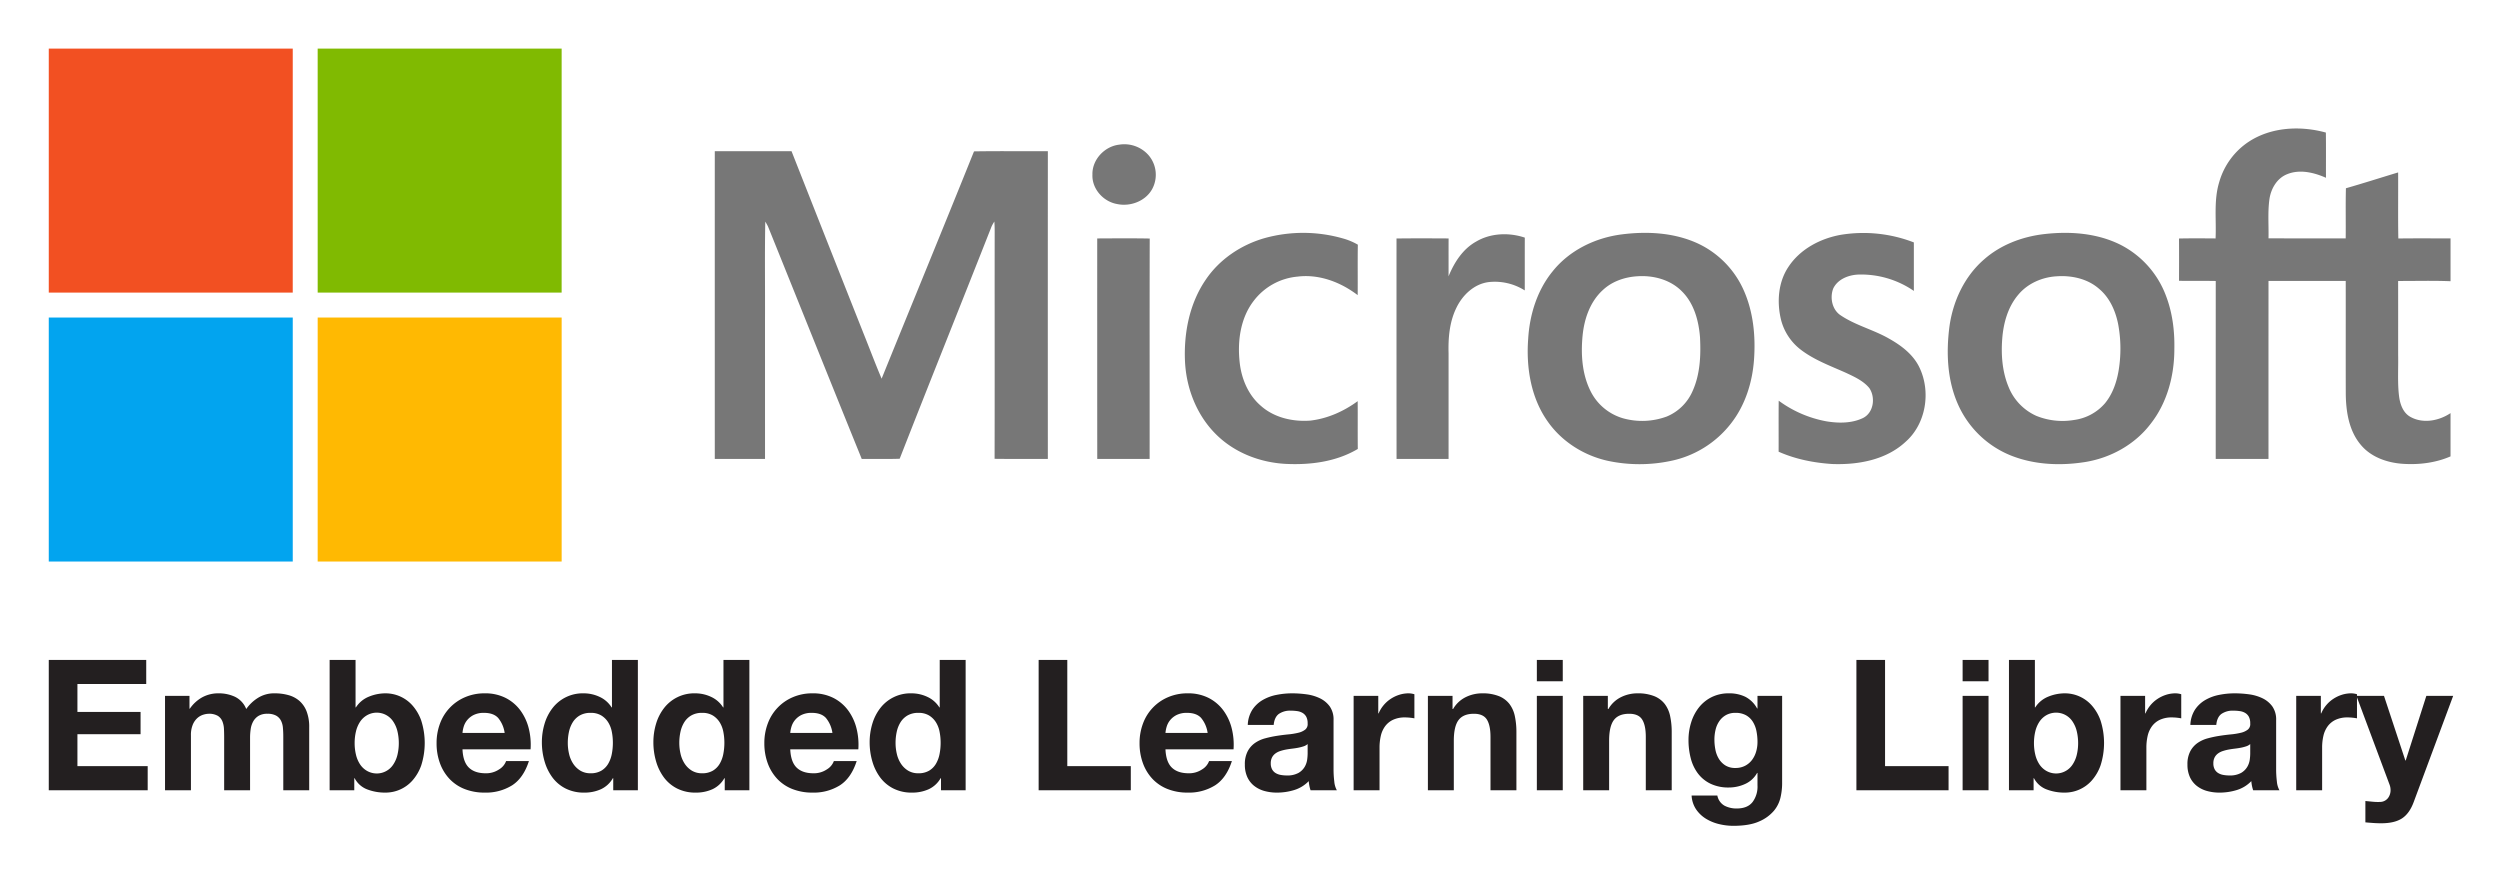 <svg xmlns="http://www.w3.org/2000/svg" role="img" viewBox="-10.20 -17.20 1466.40 512.40"><title>Embedded Learning Library logo</title><defs><style>.cls-2{fill:#231f20}.cls-3{clip-path:url(#clip-path)}.cls-6{fill:#777}</style><clipPath id="clip-path"><path fill="none" d="M18.408 11.322h1408.774v300.836H18.408z"/></clipPath></defs><path d="M75.57 369.892v14.13H35.215V400.4h37.038v13.06H35.214v18.733h41.213v14.13h-58.02v-76.431zm25.37 21.088v7.493h.215a21.646 21.646 0 0 1 7.225-6.637 19.588 19.588 0 0 1 9.688-2.355 22.295 22.295 0 0 1 9.581 2.034 13.459 13.459 0 0 1 6.583 7.172 23.579 23.579 0 0 1 6.69-6.423 17.791 17.791 0 0 1 10.01-2.783 29.572 29.572 0 0 1 8.135 1.07 16.41 16.41 0 0 1 6.423 3.426 15.725 15.725 0 0 1 4.174 6.155 24.972 24.972 0 0 1 1.5 9.153v37.038h-15.201v-31.365q0-2.782-.215-5.245a11.162 11.162 0 0 0-1.177-4.282 7.147 7.147 0 0 0-2.836-2.89 10.277 10.277 0 0 0-5.085-1.07 9.737 9.737 0 0 0-5.192 1.23 8.922 8.922 0 0 0-3.104 3.212 12.857 12.857 0 0 0-1.5 4.496 34.276 34.276 0 0 0-.374 5.084v30.83h-15.2V415.28q0-2.462-.108-4.87a13.682 13.682 0 0 0-.91-4.444 6.849 6.849 0 0 0-2.676-3.265 10.11 10.11 0 0 0-5.512-1.23 11.396 11.396 0 0 0-2.838.48 9.429 9.429 0 0 0-3.425 1.82 10.636 10.636 0 0 0-2.837 3.855 15.635 15.635 0 0 0-1.177 6.583v32.114h-15.2V390.98zm97.412-21.088v27.832h.214a16.228 16.228 0 0 1 7.547-6.263 25.564 25.564 0 0 1 9.902-1.98 21.105 21.105 0 0 1 15.575 6.958 26.85 26.85 0 0 1 5.3 9.046 43.287 43.287 0 0 1 0 26.226 26.837 26.837 0 0 1-5.3 9.046 21.1 21.1 0 0 1-15.575 6.957 29.195 29.195 0 0 1-10.919-1.926 13.853 13.853 0 0 1-7.279-6.53h-.214v7.065H183.15v-76.431zm24.621 42.069a17.643 17.643 0 0 0-2.355-5.674 11.55 11.55 0 0 0-15.63-3.907 12.155 12.155 0 0 0-4.067 3.907 17.603 17.603 0 0 0-2.355 5.674 29.57 29.57 0 0 0-.749 6.744 29.079 29.079 0 0 0 .75 6.637 17.587 17.587 0 0 0 2.354 5.674 12.143 12.143 0 0 0 4.068 3.907 11.55 11.55 0 0 0 15.629-3.907 17.627 17.627 0 0 0 2.355-5.674 29.18 29.18 0 0 0 .75-6.637 29.672 29.672 0 0 0-.75-6.744zm41.854 21.088q3.426 3.32 9.849 3.319a13.549 13.549 0 0 0 7.921-2.302 9.554 9.554 0 0 0 4.068-4.87h13.38q-3.21 9.955-9.847 14.237a28.991 28.991 0 0 1-16.057 4.281 31.605 31.605 0 0 1-11.775-2.087 24.472 24.472 0 0 1-8.885-5.94 26.712 26.712 0 0 1-5.62-9.207 33.666 33.666 0 0 1-1.98-11.775 32.265 32.265 0 0 1 2.033-11.56 26.756 26.756 0 0 1 14.719-15.416 28.656 28.656 0 0 1 11.508-2.248 26.318 26.318 0 0 1 12.31 2.73 24.592 24.592 0 0 1 8.617 7.333 30.166 30.166 0 0 1 4.87 10.49 39.122 39.122 0 0 1 1.071 12.31h-39.928q.321 7.386 3.746 10.705zm17.181-29.117q-2.73-2.995-8.296-2.997a13.243 13.243 0 0 0-6.048 1.231 11.53 11.53 0 0 0-3.853 3.05 11.171 11.171 0 0 0-2.034 3.855 17.343 17.343 0 0 0-.696 3.64h24.728a17.576 17.576 0 0 0-3.8-8.779zm67.278 35.326a15.682 15.682 0 0 1-7.011 6.476 23.323 23.323 0 0 1-9.795 1.98 23.663 23.663 0 0 1-10.92-2.408 21.91 21.91 0 0 1-7.76-6.53 29.596 29.596 0 0 1-4.603-9.474 39.75 39.75 0 0 1-1.552-11.132 37.354 37.354 0 0 1 1.552-10.759 27.952 27.952 0 0 1 4.603-9.152 22.347 22.347 0 0 1 18.359-8.778 21.762 21.762 0 0 1 9.366 2.088 16.33 16.33 0 0 1 7.012 6.155h.214v-27.832h15.2v76.431h-14.45v-7.065zm-.642-27.35a16.118 16.118 0 0 0-2.194-5.567 12.38 12.38 0 0 0-4.015-3.907 11.774 11.774 0 0 0-6.209-1.499 12.348 12.348 0 0 0-6.315 1.499 11.847 11.847 0 0 0-4.122 3.96 17.51 17.51 0 0 0-2.248 5.62 30.46 30.46 0 0 0-.695 6.584 28.158 28.158 0 0 0 .749 6.423 17.476 17.476 0 0 0 2.409 5.727 13.329 13.329 0 0 0 4.174 4.068 11.29 11.29 0 0 0 6.048 1.552 12.042 12.042 0 0 0 6.262-1.5 11.39 11.39 0 0 0 4.015-4.013 17.98 17.98 0 0 0 2.14-5.727 33.739 33.739 0 0 0 .643-6.637 32.957 32.957 0 0 0-.642-6.584zm66.046 27.35a15.682 15.682 0 0 1-7.01 6.476 23.324 23.324 0 0 1-9.795 1.98 23.663 23.663 0 0 1-10.92-2.408 21.91 21.91 0 0 1-7.76-6.53 29.596 29.596 0 0 1-4.604-9.474 39.748 39.748 0 0 1-1.551-11.132 37.354 37.354 0 0 1 1.551-10.759 27.953 27.953 0 0 1 4.604-9.152 22.347 22.347 0 0 1 18.359-8.778 21.762 21.762 0 0 1 9.366 2.088 16.33 16.33 0 0 1 7.012 6.155h.214v-27.832h15.2v76.431h-14.45v-7.065zm-.642-27.35a16.118 16.118 0 0 0-2.194-5.567 12.38 12.38 0 0 0-4.014-3.907 11.774 11.774 0 0 0-6.209-1.499 12.348 12.348 0 0 0-6.316 1.499 11.847 11.847 0 0 0-4.12 3.96 17.51 17.51 0 0 0-2.249 5.62 30.461 30.461 0 0 0-.696 6.584 28.159 28.159 0 0 0 .75 6.423 17.476 17.476 0 0 0 2.408 5.727 13.329 13.329 0 0 0 4.175 4.068 11.29 11.29 0 0 0 6.048 1.552 12.042 12.042 0 0 0 6.262-1.5 11.39 11.39 0 0 0 4.015-4.013 17.98 17.98 0 0 0 2.14-5.727 33.74 33.74 0 0 0 .643-6.637 32.958 32.958 0 0 0-.643-6.584zm43.032 21.141q3.426 3.32 9.85 3.319a13.548 13.548 0 0 0 7.92-2.302 9.554 9.554 0 0 0 4.068-4.87h13.38q-3.21 9.955-9.847 14.237a28.995 28.995 0 0 1-16.057 4.281 31.605 31.605 0 0 1-11.775-2.087 24.473 24.473 0 0 1-8.885-5.94 26.712 26.712 0 0 1-5.62-9.207 33.666 33.666 0 0 1-1.98-11.775 32.265 32.265 0 0 1 2.033-11.56 26.756 26.756 0 0 1 14.719-15.416 28.656 28.656 0 0 1 11.508-2.248 26.318 26.318 0 0 1 12.31 2.73 24.556 24.556 0 0 1 8.616 7.333 30.156 30.156 0 0 1 4.871 10.49 39.086 39.086 0 0 1 1.072 12.31h-39.929q.321 7.386 3.747 10.705zm17.182-29.117q-2.73-2.995-8.297-2.997a13.243 13.243 0 0 0-6.048 1.231 11.53 11.53 0 0 0-3.853 3.05 11.171 11.171 0 0 0-2.034 3.855 17.342 17.342 0 0 0-.696 3.64h24.728a17.576 17.576 0 0 0-3.8-8.779zm67.278 35.326a15.677 15.677 0 0 1-7.012 6.476 23.324 23.324 0 0 1-9.794 1.98 23.663 23.663 0 0 1-10.92-2.408 21.903 21.903 0 0 1-7.76-6.53 29.572 29.572 0 0 1-4.604-9.474 39.77 39.77 0 0 1-1.55-11.132 37.374 37.374 0 0 1 1.55-10.759 27.93 27.93 0 0 1 4.604-9.152 22.343 22.343 0 0 1 18.359-8.778 21.76 21.76 0 0 1 9.366 2.088 16.322 16.322 0 0 1 7.01 6.155h.216v-27.832h15.2v76.431h-14.45v-7.065zm-.643-27.35a16.13 16.13 0 0 0-2.194-5.567 12.368 12.368 0 0 0-4.015-3.907 11.77 11.77 0 0 0-6.207-1.499 12.347 12.347 0 0 0-6.317 1.499 11.865 11.865 0 0 0-4.121 3.96 17.509 17.509 0 0 0-2.247 5.62 30.425 30.425 0 0 0-.696 6.584 28.158 28.158 0 0 0 .748 6.423 17.489 17.489 0 0 0 2.41 5.727 13.316 13.316 0 0 0 4.174 4.068 11.292 11.292 0 0 0 6.049 1.552 12.042 12.042 0 0 0 6.261-1.5 11.386 11.386 0 0 0 4.015-4.013 17.994 17.994 0 0 0 2.14-5.727 33.739 33.739 0 0 0 .642-6.637 32.955 32.955 0 0 0-.642-6.584zm74.932-42.016v62.3h37.252v14.131h-54.058v-76.431zm61.336 63.157q3.424 3.32 9.849 3.319a13.549 13.549 0 0 0 7.921-2.302 9.556 9.556 0 0 0 4.068-4.87h13.381q-3.211 9.955-9.849 14.237a28.992 28.992 0 0 1-16.057 4.281 31.604 31.604 0 0 1-11.775-2.087 24.48 24.48 0 0 1-8.885-5.94 26.729 26.729 0 0 1-5.62-9.207 33.68 33.68 0 0 1-1.98-11.775 32.266 32.266 0 0 1 2.034-11.56 26.756 26.756 0 0 1 14.719-15.416 28.655 28.655 0 0 1 11.507-2.248 26.318 26.318 0 0 1 12.31 2.73 24.57 24.57 0 0 1 8.617 7.333 30.155 30.155 0 0 1 4.872 10.49 39.123 39.123 0 0 1 1.07 12.31h-39.929q.322 7.386 3.747 10.705zm17.182-29.117q-2.73-2.995-8.297-2.997a13.244 13.244 0 0 0-6.048 1.231 11.536 11.536 0 0 0-3.854 3.05 11.183 11.183 0 0 0-2.034 3.855 17.38 17.38 0 0 0-.696 3.64h24.728a17.57 17.57 0 0 0-3.8-8.779zM721.696 408a17.65 17.65 0 0 1 2.675-8.885 18.222 18.222 0 0 1 5.995-5.673 26.138 26.138 0 0 1 8.189-3.051 46.625 46.625 0 0 1 9.153-.91 62.226 62.226 0 0 1 8.457.589 25.932 25.932 0 0 1 7.814 2.301 15.41 15.41 0 0 1 5.78 4.764 13.311 13.311 0 0 1 2.249 8.082v28.796a57.622 57.622 0 0 0 .428 7.171 12.931 12.931 0 0 0 1.498 5.139h-15.415a21.278 21.278 0 0 1-.695-2.622 22.525 22.525 0 0 1-.375-2.73 19.805 19.805 0 0 1-8.563 5.245 34.412 34.412 0 0 1-10.064 1.498 27.185 27.185 0 0 1-7.385-.963 16.904 16.904 0 0 1-5.995-2.997 13.93 13.93 0 0 1-4.014-5.138 17.359 17.359 0 0 1-1.445-7.387 16.124 16.124 0 0 1 1.659-7.76 13.864 13.864 0 0 1 4.282-4.871 19.22 19.22 0 0 1 5.995-2.73 64.543 64.543 0 0 1 6.797-1.445q3.425-.535 6.744-.856a40.561 40.561 0 0 0 5.888-.964 10.271 10.271 0 0 0 4.068-1.873 4.117 4.117 0 0 0 1.391-3.586 8.077 8.077 0 0 0-.803-3.908 5.915 5.915 0 0 0-2.14-2.247 8.446 8.446 0 0 0-3.106-1.07 25.478 25.478 0 0 0-3.8-.269 11.544 11.544 0 0 0-7.065 1.927q-2.569 1.927-2.997 6.423zm35.111 11.24a6.8 6.8 0 0 1-2.41 1.338 24.565 24.565 0 0 1-3.103.803q-1.661.322-3.479.535-1.822.216-3.64.536a27.472 27.472 0 0 0-3.372.856 9.996 9.996 0 0 0-2.89 1.445 6.88 6.88 0 0 0-1.98 2.302 7.4 7.4 0 0 0-.75 3.532 7.142 7.142 0 0 0 .75 3.426 5.733 5.733 0 0 0 2.034 2.194 8.573 8.573 0 0 0 2.997 1.124 19.087 19.087 0 0 0 3.533.321 13.43 13.43 0 0 0 6.958-1.499 10.02 10.02 0 0 0 3.639-3.586 11.47 11.47 0 0 0 1.445-4.228 29.201 29.201 0 0 0 .268-3.426zm41.427-28.26v10.276h.213a18.686 18.686 0 0 1 2.89-4.763 18.964 18.964 0 0 1 4.176-3.747 20.436 20.436 0 0 1 5.031-2.408 18.163 18.163 0 0 1 5.567-.857 11.88 11.88 0 0 1 3.317.535v14.13q-1.07-.213-2.568-.374a27.267 27.267 0 0 0-2.89-.16 16.212 16.212 0 0 0-7.066 1.39 12.242 12.242 0 0 0-4.656 3.8 15.224 15.224 0 0 0-2.516 5.62 30.574 30.574 0 0 0-.749 6.96v24.941h-15.2V390.98zm43.566 0v7.707h.32a17.444 17.444 0 0 1 7.494-7.012 21.684 21.684 0 0 1 9.42-2.194 25.835 25.835 0 0 1 10.01 1.66 14.858 14.858 0 0 1 6.155 4.603 17.833 17.833 0 0 1 3.157 7.171 44.719 44.719 0 0 1 .91 9.367v34.041h-15.2v-31.258q0-6.849-2.142-10.223-2.142-3.371-7.6-3.372-6.21 0-8.992 3.694-2.785 3.692-2.783 12.149v29.01h-15.2V390.98zm49.454-8.564v-12.524h15.2v12.524zm15.2 8.564v55.343h-15.2V390.98zm26.44 0v7.707h.321a17.444 17.444 0 0 1 7.493-7.012 21.684 21.684 0 0 1 9.42-2.194 25.834 25.834 0 0 1 10.01 1.66 14.858 14.858 0 0 1 6.155 4.603 17.833 17.833 0 0 1 3.158 7.171 44.719 44.719 0 0 1 .91 9.367v34.041h-15.2v-31.258q0-6.849-2.143-10.223-2.142-3.371-7.6-3.372-6.21 0-8.992 3.694-2.785 3.692-2.783 12.149v29.01h-15.2V390.98zm101.319 59.411a18.746 18.746 0 0 1-3.907 7.975 23.29 23.29 0 0 1-8.67 6.262q-5.675 2.569-15.202 2.57a35.405 35.405 0 0 1-8.296-1.018 26.384 26.384 0 0 1-7.707-3.157 18.95 18.95 0 0 1-5.78-5.514 15.974 15.974 0 0 1-2.623-8.082h15.094a8.672 8.672 0 0 0 4.174 5.941 14.99 14.99 0 0 0 7.173 1.66q6.423 0 9.366-3.854a15.123 15.123 0 0 0 2.837-9.741v-7.28h-.215a15.047 15.047 0 0 1-7.01 6.477 22.711 22.711 0 0 1-9.582 2.087 24.166 24.166 0 0 1-10.704-2.194 20.297 20.297 0 0 1-7.387-5.995 25 25 0 0 1-4.228-8.885 42.076 42.076 0 0 1-1.337-10.758 34.507 34.507 0 0 1 1.55-10.33 26.992 26.992 0 0 1 4.551-8.778 21.98 21.98 0 0 1 7.44-6.048 22.338 22.338 0 0 1 10.223-2.248 21.411 21.411 0 0 1 9.58 2.034 16.544 16.544 0 0 1 6.904 6.85h.215v-7.385h14.451v51.81a37.096 37.096 0 0 1-.91 7.601zm-20.82-18.412a11.86 11.86 0 0 0 4.068-3.426 15.151 15.151 0 0 0 2.408-4.87 20.168 20.168 0 0 0 .803-5.727 31.454 31.454 0 0 0-.642-6.477 16.218 16.218 0 0 0-2.14-5.405 11.118 11.118 0 0 0-3.961-3.747 12.511 12.511 0 0 0-6.21-1.392 11.145 11.145 0 0 0-5.512 1.285 11.574 11.574 0 0 0-3.854 3.479 14.641 14.641 0 0 0-2.248 5.031 24.784 24.784 0 0 0-.696 5.941 30.203 30.203 0 0 0 .589 5.941 16.029 16.029 0 0 0 2.033 5.3 11.872 11.872 0 0 0 3.801 3.852 10.751 10.751 0 0 0 5.888 1.5 12.084 12.084 0 0 0 5.673-1.285zm82.103-62.087v62.3h37.253v14.131h-54.058v-76.431zm45.494 12.524v-12.524h15.2v12.524zm15.2 8.564v55.343h-15.2V390.98zm27.19-21.088v27.832h.213a16.23 16.23 0 0 1 7.548-6.263 25.561 25.561 0 0 1 9.901-1.98 21.107 21.107 0 0 1 15.575 6.958 26.818 26.818 0 0 1 5.299 9.046 43.275 43.275 0 0 1 0 26.226 26.807 26.807 0 0 1-5.299 9.046 21.103 21.103 0 0 1-15.575 6.957 29.196 29.196 0 0 1-10.919-1.926 13.856 13.856 0 0 1-7.28-6.53h-.213v7.065h-14.451v-76.431zM1208 411.96a17.645 17.645 0 0 0-2.355-5.674 11.546 11.546 0 0 0-15.628-3.907 12.145 12.145 0 0 0-4.068 3.907 17.617 17.617 0 0 0-2.356 5.674 29.571 29.571 0 0 0-.75 6.744 29.08 29.08 0 0 0 .75 6.637 17.601 17.601 0 0 0 2.356 5.674 12.134 12.134 0 0 0 4.068 3.907 11.546 11.546 0 0 0 15.628-3.907 17.627 17.627 0 0 0 2.355-5.674 29.145 29.145 0 0 0 .75-6.637 29.637 29.637 0 0 0-.75-6.744zm40.035-20.98v10.276h.214a18.686 18.686 0 0 1 2.89-4.763 18.965 18.965 0 0 1 4.176-3.747 20.437 20.437 0 0 1 5.03-2.408 18.162 18.162 0 0 1 5.568-.857 11.88 11.88 0 0 1 3.317.535v14.13q-1.07-.213-2.568-.374a27.265 27.265 0 0 0-2.89-.16 16.212 16.212 0 0 0-7.066 1.39 12.242 12.242 0 0 0-4.656 3.8 15.226 15.226 0 0 0-2.516 5.62 30.579 30.579 0 0 0-.75 6.96v24.941h-15.2V390.98zm26.547 17.02a17.651 17.651 0 0 1 2.676-8.885 18.22 18.22 0 0 1 5.995-5.673 26.138 26.138 0 0 1 8.189-3.051 46.624 46.624 0 0 1 9.153-.91 62.227 62.227 0 0 1 8.457.589 25.932 25.932 0 0 1 7.814 2.301 15.41 15.41 0 0 1 5.78 4.764 13.31 13.31 0 0 1 2.248 8.082v28.796a57.613 57.613 0 0 0 .429 7.171 12.93 12.93 0 0 0 1.497 5.139h-15.414a21.267 21.267 0 0 1-.696-2.622 22.507 22.507 0 0 1-.374-2.73 19.805 19.805 0 0 1-8.564 5.245 34.411 34.411 0 0 1-10.063 1.498 27.185 27.185 0 0 1-7.386-.963 16.904 16.904 0 0 1-5.995-2.997 13.93 13.93 0 0 1-4.013-5.138 17.359 17.359 0 0 1-1.445-7.387 16.124 16.124 0 0 1 1.658-7.76 13.864 13.864 0 0 1 4.282-4.871 19.22 19.22 0 0 1 5.995-2.73 64.541 64.541 0 0 1 6.797-1.445q3.425-.535 6.744-.856a40.564 40.564 0 0 0 5.888-.964 10.27 10.27 0 0 0 4.068-1.873 4.116 4.116 0 0 0 1.391-3.586 8.076 8.076 0 0 0-.803-3.908 5.915 5.915 0 0 0-2.14-2.247 8.445 8.445 0 0 0-3.106-1.07 25.478 25.478 0 0 0-3.8-.268 11.544 11.544 0 0 0-7.065 1.926q-2.569 1.927-2.997 6.423zm35.112 11.24a6.8 6.8 0 0 1-2.41 1.338 24.57 24.57 0 0 1-3.104.803q-1.66.322-3.478.535-1.822.216-3.64.536a27.471 27.471 0 0 0-3.372.856 9.997 9.997 0 0 0-2.89 1.445 6.879 6.879 0 0 0-1.981 2.302 7.4 7.4 0 0 0-.749 3.532 7.142 7.142 0 0 0 .749 3.426 5.733 5.733 0 0 0 2.034 2.194 8.572 8.572 0 0 0 2.998 1.124 19.087 19.087 0 0 0 3.532.321 13.43 13.43 0 0 0 6.959-1.499 10.02 10.02 0 0 0 3.638-3.586 11.47 11.47 0 0 0 1.445-4.228 29.203 29.203 0 0 0 .269-3.426zm41.426-28.26v10.276h.213a18.686 18.686 0 0 1 2.89-4.763 18.964 18.964 0 0 1 4.175-3.747 20.437 20.437 0 0 1 5.032-2.408 18.162 18.162 0 0 1 5.566-.857 11.88 11.88 0 0 1 3.318.535v14.13q-1.07-.213-2.568-.374a27.265 27.265 0 0 0-2.89-.16 16.212 16.212 0 0 0-7.066 1.39 12.242 12.242 0 0 0-4.657 3.8 15.226 15.226 0 0 0-2.515 5.62 30.57 30.57 0 0 0-.75 6.96v24.941h-15.2V390.98z" class="cls-2"/><path d="M1398.755 462.808q-4.39 2.89-12.203 2.89-2.356 0-4.657-.16-2.303-.161-4.656-.375V452.64q2.14.213 4.389.428a31.779 31.779 0 0 0 4.495.107 5.91 5.91 0 0 0 4.443-2.355 7.593 7.593 0 0 0 1.445-4.496 9.134 9.134 0 0 0-.642-3.425l-19.376-51.918h16.165l12.524 37.894h.215l12.095-37.894h15.737l-23.122 62.194q-2.465 6.744-6.852 9.634z" class="cls-2"/><g class="cls-3"><g class="cls-3"><path fill="#f25022" d="M18.408 11.322H161.52q-.013 71.556-.009 143.112H18.408z"/><path fill="#80ba01" d="M176.132 11.322h143.112q0 71.556-.009 143.112-71.543-.013-143.095 0-.025-71.556-.008-143.112"/><path d="M1308.953 65.85c13.194-8.586 30.238-9.386 45.107-5.294.13 8.836.018 17.68.061 26.525-7.065-3.112-15.377-5.14-22.812-2.089-5.897 2.338-9.404 8.39-10.323 14.44-1.109 7.676-.387 15.455-.576 23.173 15.094.035 30.187.009 45.28.017.112-9.798-.12-19.606.13-29.404 10.262-2.923 20.413-6.197 30.624-9.275.086 12.91-.12 25.83.112 38.748 10.203-.146 20.414-.034 30.625-.069v25.133c-10.245-.421-20.5-.112-30.745-.146.043 14.449.008 28.898.017 43.355.162 8.002-.43 16.047.507 24.024.567 4.701 2.278 9.911 6.687 12.343 7.384 4.134 16.753 2.329 23.534-2.21v25.383c-8.844 3.842-18.729 5.01-28.295 4.332-9.078-.67-18.48-3.971-24.403-11.191-6.841-8.157-8.604-19.202-8.742-29.534-.077-22.176.01-44.352-.033-66.536q-22.653-.013-45.298.008-.026 52.204-.01 104.408h-30.95q0-52.191.017-104.373c-7.178-.138-14.363.034-21.54-.112.026-8.26.06-16.529-.017-24.798 7.143-.163 14.294-.094 21.454-.043.523-10.984-1.152-22.287 2.13-32.989a42.219 42.219 0 0 1 17.459-23.826M646.27 67.655a18.93 18.93 0 0 1 17.13 6.069 17.645 17.645 0 0 1 2.15 20.104c-3.97 7.048-12.86 10.323-20.604 8.63-8.036-1.444-14.732-8.913-14.371-17.242-.232-8.768 7.1-16.58 15.695-17.56m-237.205 3.833h45.014q21.015 53.364 42.151 106.694c3.585 8.896 6.937 17.895 10.693 26.723 18.024-44.455 36.307-88.799 54.193-133.314 14.432-.232 28.872-.052 43.312-.086q-.051 90.238-.008 180.476c-10.418-.026-20.827.086-31.236-.06.112-44.395-.008-88.79.052-133.193a77.253 77.253 0 0 0-.19-5.983 23.87 23.87 0 0 0-1.624 2.888c-17.887 45.444-36.117 90.758-53.901 136.245-7.41.266-14.827.017-22.245.137-18.454-45.443-36.676-90.99-55.036-136.468a34.349 34.349 0 0 0-1.555-2.75c-.379 19.451-.06 38.92-.164 58.37q.013 40.407.009 80.814c-9.825.026-19.649 0-29.465.009q-.013-90.251 0-180.502m322.385 51.013a84.727 84.727 0 0 1 45.976.138 37.105 37.105 0 0 1 8.828 3.679c-.172 9.858 0 19.726-.095 29.593-9.979-7.624-22.64-12.454-35.326-10.856a36.344 36.344 0 0 0-25.709 14.277c-7.744 10.091-9.532 23.491-8.2 35.834.997 9.661 4.994 19.314 12.505 25.716 7.805 6.938 18.748 9.396 28.959 8.622 10.09-1.16 19.614-5.433 27.77-11.397.087 9.343-.042 18.686.07 28.03-12.652 7.529-27.824 9.471-42.306 8.758-14.818-.782-29.594-6.395-40.32-16.812-11.656-11.235-17.982-27.256-18.73-43.304-.756-16.683 2.639-34.089 12.24-48.022 8.045-11.887 20.629-20.302 34.338-24.256m338.097-1.968a81.874 81.874 0 0 1 42.839 4.46c.017 9.49 0 18.97.009 28.451a54.54 54.54 0 0 0-32.508-9.6c-5.785.223-12.145 2.673-14.784 8.174-2.096 5.44-.645 12.575 4.487 15.832 8.776 5.87 19.245 8.363 28.339 13.624 7.16 4.022 14.105 9.283 17.732 16.864 6.816 14.2 3.928 32.963-8.054 43.552-11.44 10.693-27.918 13.65-43.071 13.082-10.762-.696-21.574-2.819-31.467-7.22.042-9.979-.06-19.95.05-29.92a67.688 67.688 0 0 0 28.082 12.12c7.074 1.151 14.767 1.203 21.36-1.96 6.308-3.138 7.443-12.103 3.695-17.586-3.507-4.23-8.655-6.559-13.512-8.845-9.12-4.1-18.703-7.53-26.713-13.675a32.019 32.019 0 0 1-11.562-17.56c-2.474-10.289-1.701-21.884 4.28-30.875 6.834-10.477 18.704-16.76 30.798-18.918m-214.084 4.074c8.544-5.132 19.4-5.561 28.726-2.424-.043 10.323 0 20.646-.025 30.969a32.898 32.898 0 0 0-20.921-4.917c-8.786.997-15.748 7.745-19.358 15.48-3.919 8.192-4.659 17.459-4.41 26.414v61.86h-30.513q-.038-64.644-.026-129.299c10.187-.129 20.371-.077 30.557-.026-.043 7.4 0 14.801-.025 22.21 3.308-8.053 8.234-15.875 15.995-20.267m-222.077-1.943c10.263-.043 20.534-.146 30.797.052-.12 43.088-.009 86.185-.052 129.274h-30.728q-.039-64.659-.017-129.326" class="cls-6"/><path fill="#02a4ef" d="M18.408 169.037q71.556.026 143.112.018.013 71.556 0 143.103H18.408z"/><path fill="#ffb902" d="M176.14 169.054q71.543-.026 143.104-.008v143.112H176.132q.013-71.556.008-143.104"/><path d="M985.459 125.502c-13.787-6.275-29.456-7.117-44.31-5.226-15.6 1.968-30.788 9.309-40.69 21.746-9.042 11.105-13.442 25.374-14.285 39.53-1.246 16.684 1.539 34.39 11.337 48.314 8.347 12.017 21.524 20.277 35.757 23.32a88.893 88.893 0 0 0 36.239.034 59.905 59.905 0 0 0 35.532-21.927c8.423-10.701 12.652-24.196 13.606-37.665.971-13.795-.42-28.08-6.154-40.802a54.735 54.735 0 0 0-27.032-27.324m-2.863 86.7a28.273 28.273 0 0 1-15.204 14.94 41.737 41.737 0 0 1-25.228 1.108 30.887 30.887 0 0 1-19.399-16.004c-4.986-9.954-5.733-21.463-4.702-32.379.937-9.927 4.392-20.139 11.956-26.989 5.484-5.123 12.962-7.624 20.363-8.037 9.3-.61 19.201 2.02 25.89 8.785 7.15 7.03 9.917 17.233 10.682 26.963.55 10.65.112 21.747-4.358 31.614m251.191-85.73c-14.098-7.117-30.497-8.157-45.942-6.24-12.455 1.599-24.695 6.326-34.201 14.672-11.604 9.997-18.412 24.695-20.414 39.728-1.908 15.033-1.264 30.866 4.865 44.936a57.36 57.36 0 0 0 31.441 30.505c13.779 5.424 29.095 6.034 43.596 3.687 14.827-2.45 28.872-10.245 38.051-22.244 9.808-12.395 14.028-28.434 14.002-44.06.215-10.46-1.091-21.067-4.814-30.892a55.226 55.226 0 0 0-26.584-30.092m-1.333 73.946c-1.186 6.807-3.541 13.598-8.003 18.987a28.962 28.962 0 0 1-18.084 9.73 40.909 40.909 0 0 1-22.141-2.407 31.37 31.37 0 0 1-16.324-17.079c-3.669-8.87-4.4-18.695-3.669-28.184.705-9.188 3.308-18.617 9.378-25.76 5.534-6.67 14.027-10.357 22.587-10.839 8.742-.61 18.077 1.41 24.799 7.315 6.197 5.14 9.626 12.841 11.2 20.594a78.618 78.618 0 0 1 .257 27.643" class="cls-6"/></g></g></svg>